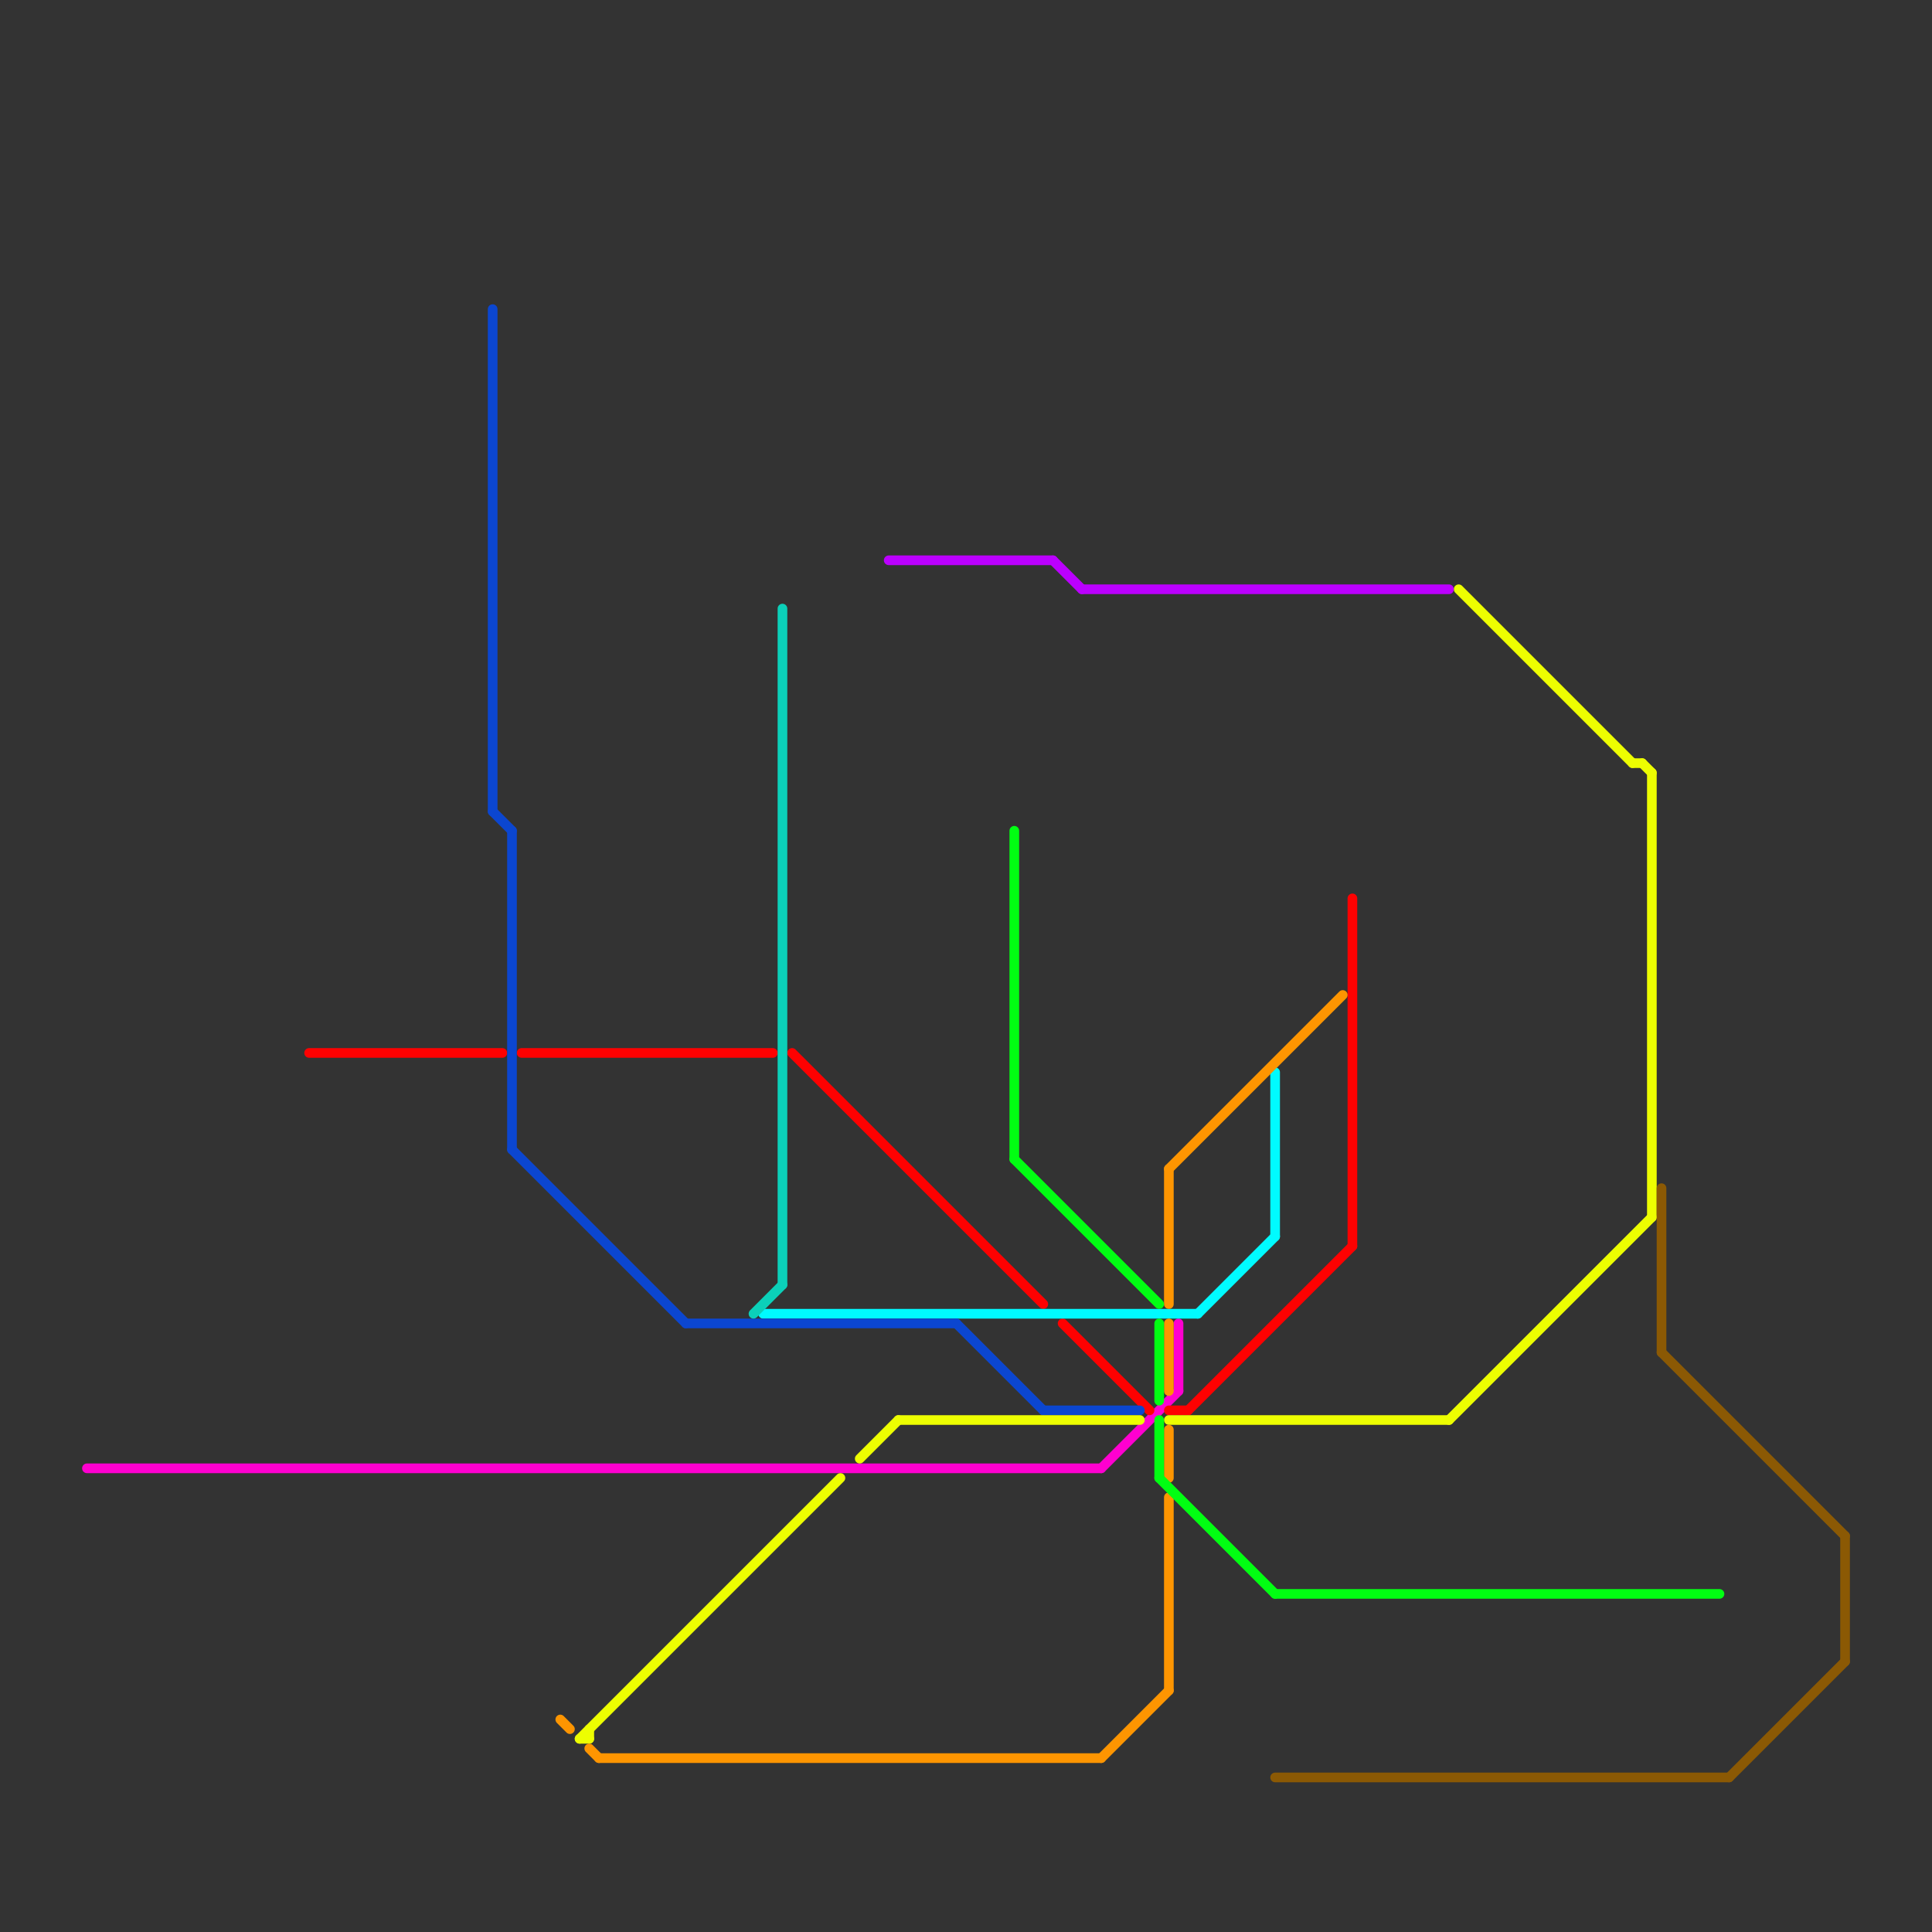 
<svg version="1.1" xmlns="http://www.w3.org/2000/svg" viewBox="0 0 200 200">
<rect x="0" y="0" width="200" height="200" fill="#333333" stroke="none"/>
<style>text { font: 1px Helvetica; font-weight: 600; white-space: pre; dominant-baseline: central; } line { stroke-width: 1; fill: none; stroke-linecap: round; stroke-linejoin: round; } .c0 { stroke: #ff00d0 } .c1 { stroke: #fe0101 } .c2 { stroke: #00fbff } .c3 { stroke: #0b46d0 } .c4 { stroke: #edfe01 } .c5 { stroke: #fe9501 } .c6 { stroke: #bb00ff } .c7 { stroke: #01fe12 } .c8 { stroke: #8b5904 } .c9 { stroke: #0bd0b9 }</style><defs><g id="wm-xf"><circle r="1.2" fill="#000"/><circle r="0.9" fill="#fff"/><circle r="0.6" fill="#000"/><circle r="0.3" fill="#fff"/></g><g id="wm"><circle r="0.6" fill="#000"/><circle r="0.3" fill="#fff"/></g></defs><line class="c0" x1="122" y1="137" x2="122" y2="144"/><line class="c0" x1="9" y1="152" x2="114" y2="152"/><line class="c0" x1="114" y1="152" x2="122" y2="144"/><line class="c1" x1="140" y1="93" x2="140" y2="129"/><line class="c1" x1="121" y1="146" x2="123" y2="146"/><line class="c1" x1="32" y1="109" x2="52" y2="109"/><line class="c1" x1="54" y1="109" x2="80" y2="109"/><line class="c1" x1="82" y1="109" x2="108" y2="135"/><line class="c1" x1="110" y1="137" x2="119" y2="146"/><line class="c1" x1="123" y1="146" x2="140" y2="129"/><line class="c2" x1="124" y1="136" x2="132" y2="128"/><line class="c2" x1="79" y1="136" x2="124" y2="136"/><line class="c2" x1="132" y1="111" x2="132" y2="128"/><line class="c3" x1="99" y1="137" x2="108" y2="146"/><line class="c3" x1="51" y1="84" x2="53" y2="86"/><line class="c3" x1="53" y1="86" x2="53" y2="119"/><line class="c3" x1="108" y1="146" x2="118" y2="146"/><line class="c3" x1="53" y1="119" x2="71" y2="137"/><line class="c3" x1="51" y1="32" x2="51" y2="84"/><line class="c3" x1="71" y1="137" x2="99" y2="137"/><line class="c4" x1="171" y1="80" x2="171" y2="126"/><line class="c4" x1="151" y1="61" x2="169" y2="79"/><line class="c4" x1="89" y1="151" x2="93" y2="147"/><line class="c4" x1="121" y1="147" x2="150" y2="147"/><line class="c4" x1="60" y1="180" x2="87" y2="153"/><line class="c4" x1="150" y1="147" x2="171" y2="126"/><line class="c4" x1="170" y1="79" x2="171" y2="80"/><line class="c4" x1="93" y1="147" x2="118" y2="147"/><line class="c4" x1="61" y1="179" x2="61" y2="180"/><line class="c4" x1="169" y1="79" x2="170" y2="79"/><line class="c4" x1="60" y1="180" x2="61" y2="180"/><line class="c5" x1="121" y1="137" x2="121" y2="144"/><line class="c5" x1="121" y1="121" x2="139" y2="103"/><line class="c5" x1="61" y1="181" x2="62" y2="182"/><line class="c5" x1="121" y1="148" x2="121" y2="153"/><line class="c5" x1="58" y1="178" x2="59" y2="179"/><line class="c5" x1="121" y1="121" x2="121" y2="135"/><line class="c5" x1="62" y1="182" x2="114" y2="182"/><line class="c5" x1="114" y1="182" x2="121" y2="175"/><line class="c5" x1="121" y1="155" x2="121" y2="175"/><line class="c6" x1="112" y1="61" x2="150" y2="61"/><line class="c6" x1="92" y1="58" x2="109" y2="58"/><line class="c6" x1="109" y1="58" x2="112" y2="61"/><line class="c7" x1="105" y1="120" x2="120" y2="135"/><line class="c7" x1="105" y1="86" x2="105" y2="120"/><line class="c7" x1="132" y1="165" x2="178" y2="165"/><line class="c7" x1="120" y1="147" x2="120" y2="153"/><line class="c7" x1="120" y1="137" x2="120" y2="145"/><line class="c7" x1="120" y1="153" x2="132" y2="165"/><line class="c8" x1="172" y1="123" x2="172" y2="140"/><line class="c8" x1="191" y1="159" x2="191" y2="172"/><line class="c8" x1="172" y1="140" x2="191" y2="159"/><line class="c8" x1="179" y1="184" x2="191" y2="172"/><line class="c8" x1="132" y1="184" x2="179" y2="184"/><line class="c9" x1="78" y1="136" x2="81" y2="133"/><line class="c9" x1="81" y1="63" x2="81" y2="133"/>
</svg>
